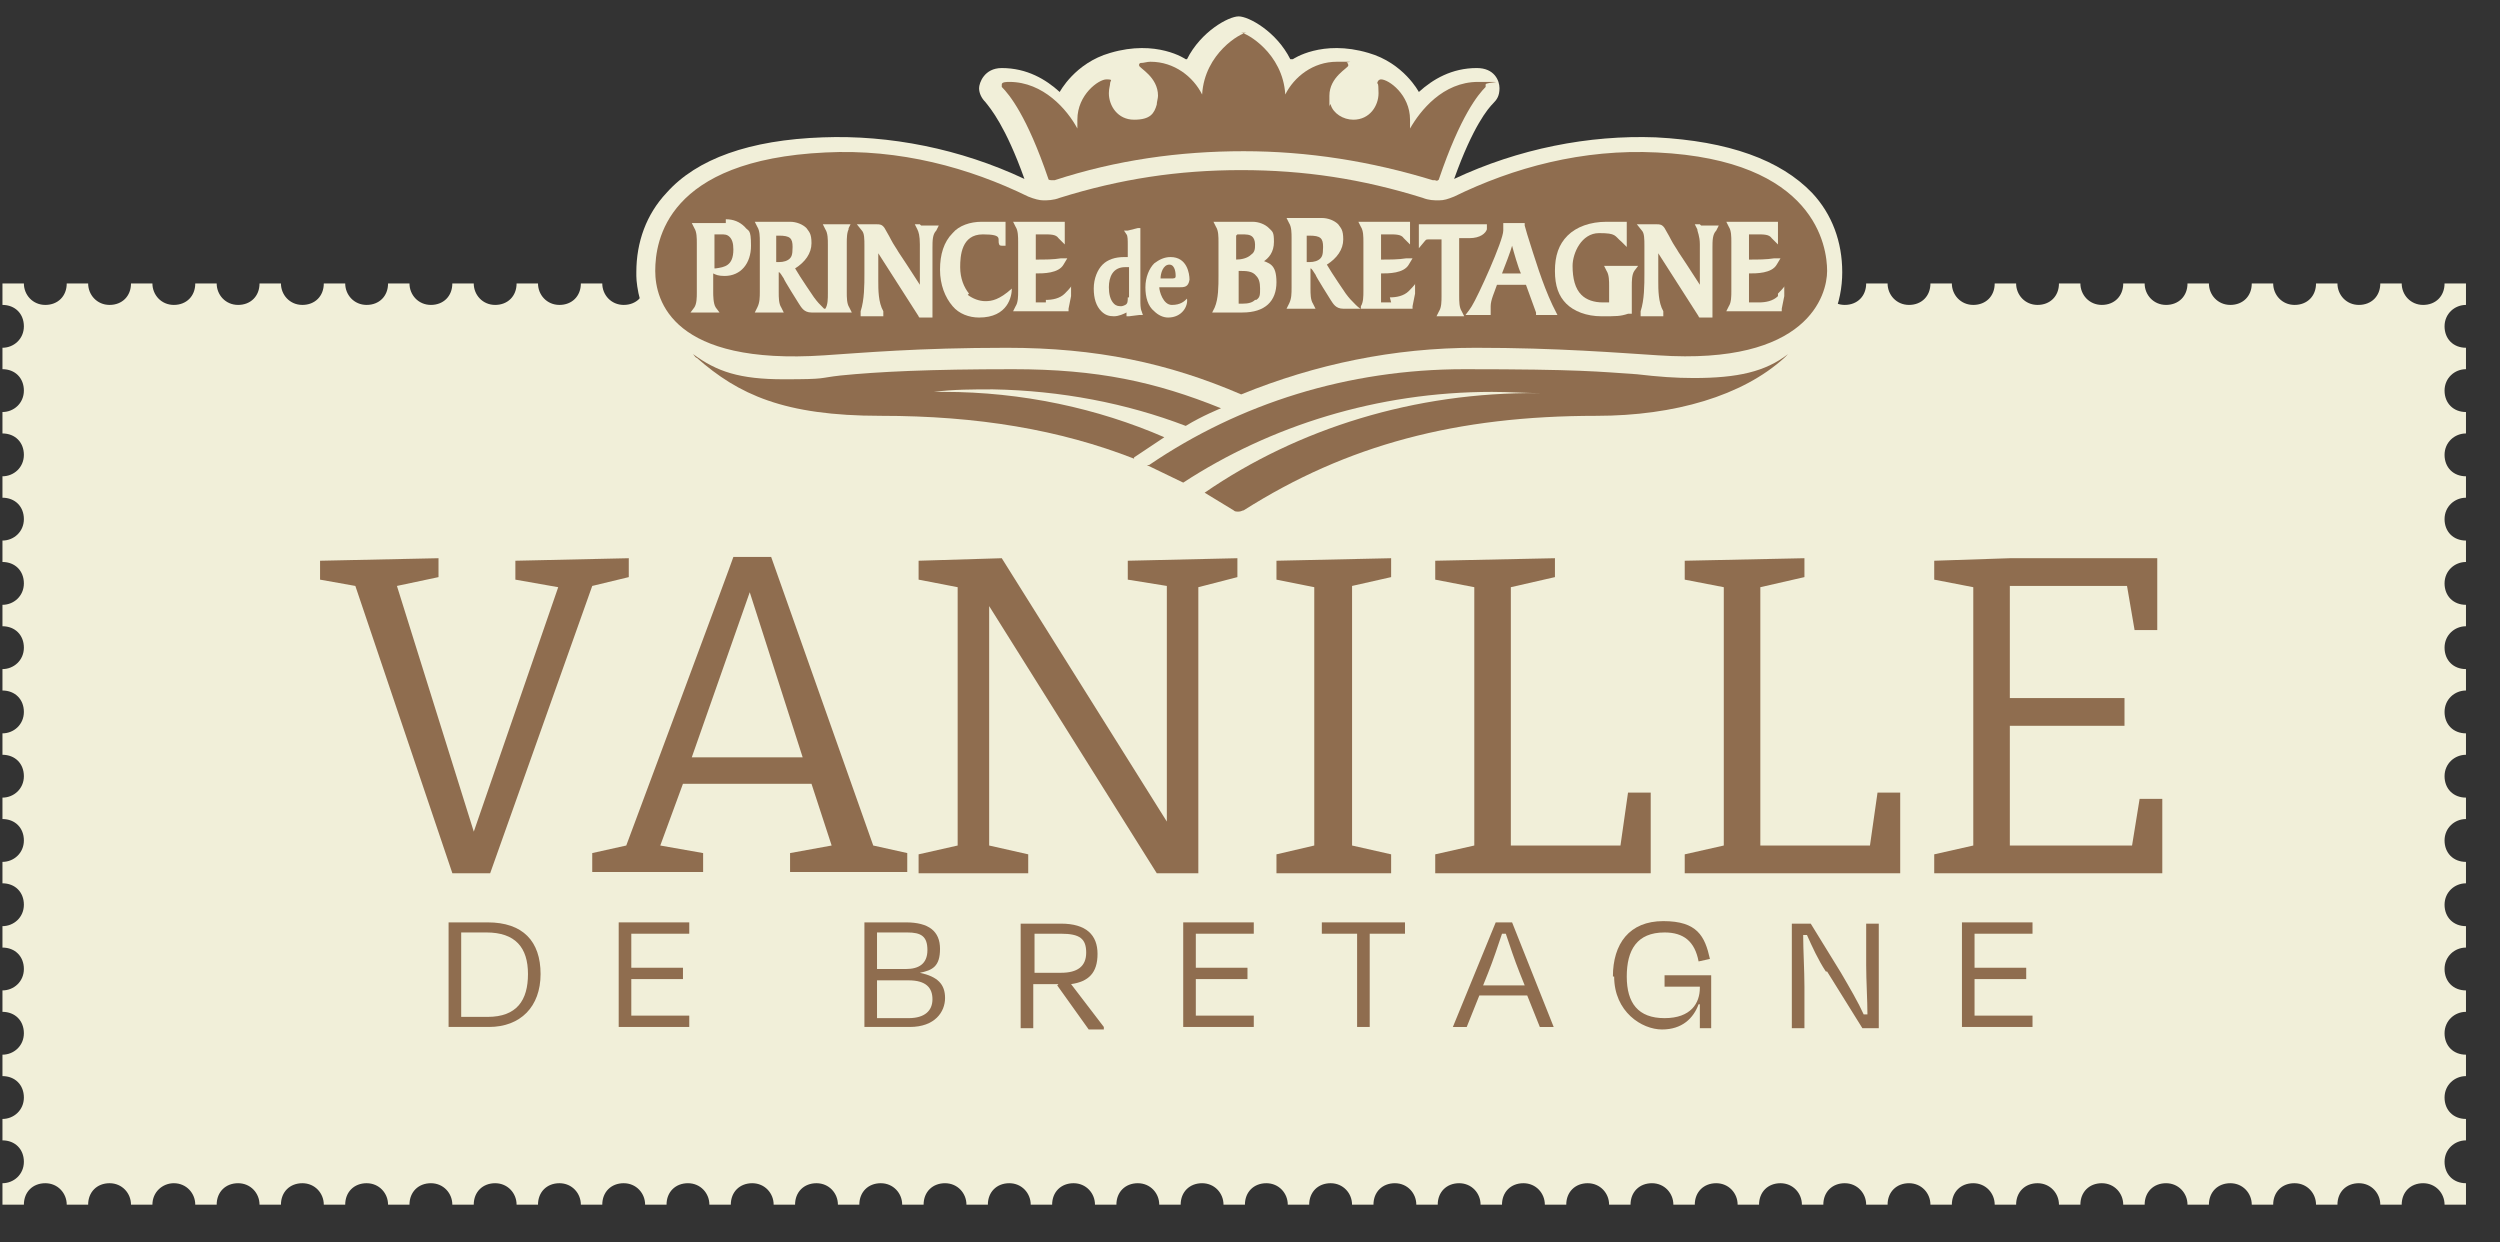<?xml version="1.0" encoding="UTF-8"?>
<svg id="Calque_1" xmlns="http://www.w3.org/2000/svg" version="1.1" viewBox="0 0 198.4 98.6">
  <rect x="0" y="0" width="198.4" height="98.6" fill="#333333" stroke="none"/>
  <!-- Generator: Adobe Illustrator 30.0.0, SVG Export Plug-In . SVG Version: 2.1.1 Build 123)  -->
  <defs>
    <style>
      .st0 {
        fill: #f1efd9;
      }

      .st1 {
        fill: #8f6d4f;
      }
    </style>
  </defs>
  <path class="st0" d="M195.7,95.6h-1.7c0-.9-.7-1.7-1.7-1.7s-1.7.7-1.7,1.7h-1.7c0-.9-.7-1.7-1.7-1.7s-1.7.7-1.7,1.7h-1.7c0-.9-.7-1.7-1.7-1.7s-1.7.7-1.7,1.7h-1.7c0-.9-.7-1.7-1.7-1.7s-1.7.7-1.7,1.7h-1.7c0-.9-.7-1.7-1.7-1.7s-1.7.7-1.7,1.7h-1.7c0-.9-.7-1.7-1.7-1.7s-1.7.7-1.7,1.7h-1.7c0-.9-.7-1.7-1.7-1.7s-1.7.7-1.7,1.7h-1.7c0-.9-.7-1.7-1.7-1.7s-1.7.7-1.7,1.7h-1.7c0-.9-.7-1.7-1.7-1.7s-1.7.7-1.7,1.7h-1.7c0-.9-.7-1.7-1.7-1.7s-1.7.7-1.7,1.7h-1.7c0-.9-.7-1.7-1.7-1.7s-1.7.7-1.7,1.7h-1.7c0-.9-.7-1.7-1.7-1.7s-1.7.7-1.7,1.7h-1.7c0-.9-.7-1.7-1.7-1.7s-1.7.7-1.7,1.7h-1.7c0-.9-.7-1.7-1.7-1.7s-1.7.7-1.7,1.7h-1.7c0-.9-.7-1.7-1.7-1.7s-1.7.7-1.7,1.7h-1.7c0-.9-.7-1.7-1.7-1.7s-1.7.7-1.7,1.7h-1.7c0-.9-.7-1.7-1.7-1.7s-1.7.7-1.7,1.7h-1.7c0-.9-.7-1.7-1.7-1.7s-1.7.7-1.7,1.7h-1.7c0-.9-.7-1.7-1.7-1.7s-1.7.7-1.7,1.7h-1.7c0-.9-.7-1.7-1.7-1.7s-1.7.7-1.7,1.7h-1.7c0-.9-.7-1.7-1.7-1.7s-1.7.7-1.7,1.7h-1.7c0-.9-.7-1.7-1.7-1.7s-1.7.7-1.7,1.7h-1.7c0-.9-.7-1.7-1.7-1.7s-1.7.7-1.7,1.7h-1.7c0-.9-.7-1.7-1.7-1.7s-1.7.7-1.7,1.7h-1.7c0-.9-.7-1.7-1.7-1.7s-1.7.7-1.7,1.7h-1.7c0-.9-.7-1.7-1.7-1.7s-1.7.7-1.7,1.7h-1.7c0-.9-.7-1.7-1.7-1.7s-1.7.7-1.7,1.7h-1.7c0-.9-.7-1.7-1.7-1.7s-1.7.7-1.7,1.7h-1.7c0-.9-.7-1.7-1.7-1.7s-1.7.7-1.7,1.7h-1.7c0-.9-.7-1.7-1.7-1.7s-1.7.7-1.7,1.7h-1.7c0-.9-.7-1.7-1.7-1.7s-1.7.7-1.7,1.7h-1.7c0-.9-.7-1.7-1.7-1.7s-1.7.7-1.7,1.7h-1.7c0-.9-.7-1.7-1.7-1.7s-1.7.7-1.7,1.7h-1.7c0-.9-.7-1.7-1.7-1.7s-1.7.7-1.7,1.7h-1.7c0-.9-.7-1.7-1.7-1.7s-1.7.7-1.7,1.7h-1.7c0-.9-.7-1.7-1.7-1.7-.9,0-1.7.7-1.7,1.7h-1.7c0-.9-.7-1.7-1.7-1.7s-1.7.7-1.7,1.7h-1.7c0-.9-.7-1.7-1.7-1.7s-1.7.7-1.7,1.7h-1.7s0-1.7,0-1.7c.9,0,1.7-.7,1.7-1.7s-.7-1.7-1.7-1.7v-1.7c.9,0,1.7-.7,1.7-1.7s-.7-1.7-1.7-1.7v-1.7c.9,0,1.7-.7,1.7-1.7s-.7-1.7-1.7-1.7v-1.7c.9,0,1.7-.7,1.7-1.7s-.7-1.7-1.7-1.7v-1.7c.9,0,1.7-.7,1.7-1.7s-.7-1.7-1.7-1.7v-1.7c.9,0,1.7-.7,1.7-1.7s-.7-1.7-1.7-1.7v-1.7c.9,0,1.7-.7,1.7-1.7s-.7-1.7-1.7-1.7v-1.7c.9,0,1.7-.7,1.7-1.7s-.7-1.7-1.7-1.7v-1.7c.9,0,1.7-.7,1.7-1.7s-.7-1.7-1.7-1.7v-1.7c.9,0,1.7-.7,1.7-1.7s-.7-1.7-1.7-1.7v-1.7c.9,0,1.7-.7,1.7-1.7s-.7-1.7-1.7-1.7v-1.7c.9,0,1.7-.7,1.7-1.7s-.7-1.7-1.7-1.7v-1.7c.9,0,1.7-.7,1.7-1.7s-.7-1.7-1.7-1.7v-1.7c.9,0,1.7-.7,1.7-1.7s-.7-1.7-1.7-1.7v-1.7h1.7c0,.9.7,1.7,1.7,1.7s1.7-.7,1.7-1.7h1.7c0,.9.7,1.7,1.7,1.7s1.7-.7,1.7-1.7h1.7c0,.9.7,1.7,1.7,1.7s1.7-.7,1.7-1.7h1.7c0,.9.7,1.7,1.7,1.7s1.7-.7,1.7-1.7h1.7c0,.9.7,1.7,1.7,1.7s1.7-.7,1.7-1.7h1.7c0,.9.7,1.7,1.7,1.7s1.7-.7,1.7-1.7h1.7c0,.9.7,1.7,1.7,1.7s1.7-.7,1.7-1.7h1.7c0,.9.7,1.7,1.7,1.7s1.7-.7,1.7-1.7h1.7c0,.9.7,1.7,1.7,1.7s1.7-.7,1.7-1.7h1.7c0,.9.7,1.7,1.7,1.7s1.7-.7,1.7-1.7h1.7c0,.9.7,1.7,1.7,1.7s1.7-.7,1.7-1.7h1.7c0,.9.7,1.7,1.7,1.7s1.7-.7,1.7-1.7h1.7c0,.9.7,1.7,1.7,1.7s1.7-.7,1.7-1.7h1.7c0,.9.7,1.7,1.7,1.7s1.7-.7,1.7-1.7h1.7c0,.9.7,1.7,1.7,1.7s1.7-.7,1.7-1.7h1.7c0,.9.7,1.7,1.7,1.7s1.7-.7,1.7-1.7h1.7c0,.9.7,1.7,1.7,1.7s1.7-.7,1.7-1.7h1.7c0,.9.7,1.7,1.7,1.7s1.7-.7,1.7-1.7h1.7c0,.9.7,1.7,1.7,1.7s1.7-.7,1.7-1.7h1.7c0,.9.7,1.7,1.7,1.7s1.7-.7,1.7-1.7h1.7c0,.9.7,1.7,1.7,1.7s1.7-.7,1.7-1.7h1.7c0,.9.7,1.7,1.7,1.7s1.7-.7,1.7-1.7h1.7c0,.9.7,1.7,1.7,1.7s1.7-.7,1.7-1.7h1.7c0,.9.7,1.7,1.7,1.7s1.7-.7,1.7-1.7h1.7c0,.9.7,1.7,1.7,1.7s1.7-.7,1.7-1.7h1.7c0,.9.7,1.7,1.7,1.7s1.7-.7,1.7-1.7h1.7c0,.9.7,1.7,1.7,1.7s1.7-.7,1.7-1.7h1.7c0,.9.7,1.7,1.7,1.7s1.7-.7,1.7-1.7h1.7c0,.9.7,1.7,1.7,1.7s1.7-.7,1.7-1.7h1.7c0,.9.7,1.7,1.7,1.7s1.7-.7,1.7-1.7h1.7c0,.9.7,1.7,1.7,1.7s1.7-.7,1.7-1.7h1.7c0,.9.7,1.7,1.7,1.7s1.7-.7,1.7-1.7h1.7c0,.9.7,1.7,1.7,1.7s1.7-.7,1.7-1.7h1.7c0,.9.7,1.7,1.7,1.7s1.7-.7,1.7-1.7h1.7c0,.9.7,1.7,1.7,1.7s1.7-.7,1.7-1.7h1.7c0,.9.7,1.7,1.7,1.7s1.7-.7,1.7-1.7h1.7c0,.9.7,1.7,1.7,1.7s1.7-.7,1.7-1.7h1.7c0,.9.7,1.7,1.7,1.7s1.7-.7,1.7-1.7h1.7v1.7c-.9,0-1.7.7-1.7,1.7s.7,1.7,1.7,1.7v1.7c-.9,0-1.7.7-1.7,1.7s.7,1.7,1.7,1.7v1.7c-.9,0-1.7.7-1.7,1.7s.7,1.7,1.7,1.7v1.7c-.9,0-1.7.7-1.7,1.7s.7,1.7,1.7,1.7v1.7c-.9,0-1.7.7-1.7,1.7s.7,1.7,1.7,1.7v1.7c-.9,0-1.7.7-1.7,1.7s.7,1.7,1.7,1.7v1.7c-.9,0-1.7.7-1.7,1.7s.7,1.7,1.7,1.7v1.7c-.9,0-1.7.7-1.7,1.7s.7,1.7,1.7,1.7v1.7c-.9,0-1.7.7-1.7,1.7s.7,1.7,1.7,1.7v1.7c-.9,0-1.7.7-1.7,1.7s.7,1.7,1.7,1.7v1.7c-.9,0-1.7.7-1.7,1.7s.7,1.7,1.7,1.7v1.7c-.9,0-1.7.7-1.7,1.7s.7,1.7,1.7,1.7v1.7c-.9,0-1.7.7-1.7,1.7s.7,1.7,1.7,1.7v1.7c-.9,0-1.7.7-1.7,1.7s.7,1.7,1.7,1.7v1.7Z"/>
  <g>
    <polygon class="st1" points="49.9 45.8 49.9 44.3 40.9 44.5 40.9 46 44.3 46.6 37.6 66 31.5 46.5 34.8 45.8 34.8 44.3 25.4 44.5 25.4 46 28.2 46.5 35.9 69.3 38.9 69.3 47 46.5 49.9 45.8"/>
    <path class="st1" d="M61.2,44.2h-3c0,.1-8.5,22.9-8.5,22.9l-2.7.6v1.5h8.8v-1.5l-3.4-.6,1.8-4.9h10.2l1.6,4.9-3.3.6v1.5h9.3v-1.5l-2.7-.6-8.1-22.9ZM59.5,47l4.2,13.1h-8.8l4.6-13.1Z"/>
    <polygon class="st1" points="89.5 46 92.6 46.5 92.6 65.2 79.5 44.3 72.9 44.5 72.9 46 76 46.6 76 67.1 72.9 67.8 72.9 69.3 81.6 69.3 81.6 67.8 78.5 67.1 78.5 48.1 91.8 69.3 95.1 69.3 95.1 46.6 98.2 45.8 98.2 44.3 89.5 44.5 89.5 46"/>
    <polygon class="st1" points="101.3 46 104.3 46.6 104.3 67.1 101.3 67.8 101.3 69.3 110.4 69.3 110.4 67.8 107.3 67.1 107.3 46.5 110.4 45.8 110.4 44.3 101.3 44.5 101.3 46"/>
    <polygon class="st1" points="128.6 67.1 119.9 67.1 119.9 46.6 123.4 45.8 123.4 44.3 113.9 44.5 113.9 46 117 46.6 117 67.1 113.9 67.8 113.9 69.3 131 69.3 131 62.9 129.2 62.9 128.6 67.1"/>
    <polygon class="st1" points="148.4 67.1 139.7 67.1 139.7 46.6 143.2 45.8 143.2 44.3 133.7 44.5 133.7 46 136.8 46.6 136.8 67.1 133.7 67.8 133.7 69.3 150.8 69.3 150.8 62.9 149 62.9 148.4 67.1"/>
    <polygon class="st1" points="169.8 63.4 169.2 67.1 159.5 67.1 159.5 57.6 168.6 57.6 168.6 55.4 159.5 55.4 159.5 46.5 168.8 46.5 169.4 50 171.2 50 171.2 44.3 159.5 44.3 153.5 44.5 153.5 46 156.6 46.6 156.6 67.1 153.5 67.8 153.5 69.3 171.6 69.3 171.6 63.4 169.8 63.4"/>
  </g>
  <g>
    <path class="st1" d="M35.6,73.2h3.1c2.8,0,4.2,1.5,4.2,4.1s-1.6,4.2-4.1,4.2h-3.2v-8.3ZM36.6,74.1v6.6h2.1c2.3,0,3.2-1.3,3.2-3.4s-1-3.3-3.3-3.3h-2Z"/>
    <path class="st1" d="M49.1,73.2h5.6v.9h-4.6v2.7h4.1v.9h-4.1v2.9h4.6v.9h-5.6v-8.3Z"/>
    <path class="st1" d="M68.6,73.2h3.3c1.8,0,2.7.7,2.7,2.1s-.6,1.7-1.6,1.9h0c1.4.3,2,.9,2,2s-.8,2.3-2.8,2.3h-3.6v-8.3ZM69.6,74v2.9h2.3c1,0,1.7-.4,1.7-1.5s-.5-1.4-1.6-1.4h-2.3ZM69.6,77.8v3h2.5c1.3,0,1.9-.6,1.9-1.5s-.5-1.5-1.9-1.5h-2.4Z"/>
    <path class="st1" d="M84,78.1h-2v3.5h-1v-8.3h3.2c2,0,2.9.9,2.9,2.4s-.7,2.2-2.1,2.4l2.6,3.4v.2h-1.2l-2.5-3.5ZM82.1,74.1v3.1h2.1c1.3,0,2-.5,2-1.6s-.5-1.5-2-1.5h-2.1Z"/>
    <path class="st1" d="M93.9,73.2h5.6v.9h-4.6v2.7h4.1v.9h-4.1v2.9h4.6v.9h-5.6v-8.3Z"/>
    <path class="st1" d="M104.9,73.2h6.6v.9h-2.8v7.4h-1v-7.4h-2.8v-.9Z"/>
    <path class="st1" d="M121.3,79h-3.9l-1,2.5h-1.1l3.4-8.3h1.3l3.3,8.3h-1.1l-1-2.5ZM117.7,78.2h3.3l-.4-1c-.4-1-.8-2.2-1.1-3.1h-.3c-.3.9-.7,2.1-1.1,3.1l-.4,1Z"/>
    <path class="st1" d="M128,77.5c0-2.6,1.3-4.4,4-4.4s3.3,1.2,3.7,3l-.9.2c-.3-1.6-1.2-2.3-2.7-2.3-2.2,0-3,1.4-3,3.5s.9,3.3,3,3.3,2.8-1.2,2.8-2.4h0s0-.1,0-.1h-2.8v-.9h3.7v4.2h-.9v-1.9h-.1c-.4,1.1-1.3,2-2.9,2s-3.8-1.4-3.8-4.2Z"/>
    <path class="st1" d="M144.9,77.1c-.6-.9-1.1-2-1.5-2.9h-.3c0,1.2.1,2.8.1,4.1v3.3h-1v-8.3h1.5l2.4,3.9c.7,1.2,1.4,2.4,1.8,3.3h.3c0-1.1-.1-2.7-.1-3.9v-3.3h1v8.3h-1.3l-2.8-4.5Z"/>
    <path class="st1" d="M155.7,73.2h5.6v.9h-4.6v2.7h4.1v.9h-4.1v2.9h4.6v.9h-5.6v-8.3Z"/>
  </g>
  <g>
    <path class="st0" d="M102.6,4.7h0s2.3-1.6,6-.5c2.8.8,4,3.1,4,3.1h0s0,0,0,0c1.1-1,2.6-1.9,4.6-1.9h0c1.4,0,1.8,1,1.8,1.6s-.2.9-.5,1.2c-.4.4-1.6,1.8-3.1,6,5.1-2.4,10.7-3.5,16-3.3,5.8.3,9.9,1.8,12.4,4.4,1.6,1.7,2.4,3.9,2.4,6.3s-.9,4.9-3.4,7.4h0c0,0,0,0,0,.1-.1.1-.2.2-.3.3-3.5,3.2-9.2,5-15.8,5-11,0-19.4,2.3-27.3,7.3-.3.2-.7.3-1.1.3s-.8-.1-1.1-.3c-.7-.4-1.4-.9-2.2-1.3-.6-.4-1.1-.6-1.6-.9l-3.4-1.6-.6-.2c-5.8-2.3-12-3.3-19.6-3.3s-11.8-1.7-15.5-5c0,0-.2-.2-.3-.2-.3-.2-.6-.6-1-1.1-.7-.9-1.3-1.9-1.7-2.9-.2-.4-.4-.9-.5-1.4-.2-.7-.3-1.5-.3-1.9,0,0,0-.2,0-.3,0-2.4.8-4.6,2.4-6.3,2.4-2.7,6.6-4.2,12.4-4.4,5.3-.2,10.9.9,16,3.3-1.5-4.2-2.7-5.6-3.1-6.1-.3-.3-.5-.7-.5-1.1s.4-1.6,1.8-1.6h0c2,0,3.5.9,4.6,1.9h0s1.2-2.3,4-3.1c3.7-1.1,6,.5,6,.5h.1c1.1-2.2,3.3-3.4,4.1-3.4s3,1.2,4.1,3.4h0Z"/>
    <path class="st1" d="M117.4,6.6h0Z"/>
    <path class="st1" d="M98.5,31.3c5.9-2.4,12.1-3.7,18.6-3.7s11.3.4,14.5.6c11.9.8,13.4-4.8,13.4-6.7s-.9-8.8-13.5-9.4c-5.9-.3-11.4,1.2-16.1,3.5-.5.2-.8.3-1.2.3s-.8,0-1.3-.2c-4.8-1.5-9.4-2.2-14.4-2.2s-9.6.7-14.4,2.2c-.5.2-1,.2-1.3.2s-.7-.1-1.2-.3c-4.7-2.3-10.2-3.8-16.1-3.5-12.6.6-13.5,7-13.5,9.4s1.4,7.5,13.4,6.7c3.1-.2,7.4-.6,14.5-.6s12.8,1.2,18.6,3.7Z"/>
    <path class="st0" d="M57.6,17.7c-.4,0-.8,0-1.1,0-.4,0-.7,0-1.1,0h-.5l.2.4c.2.3.2.8.2,1.2v3.9h0c0,.4,0,.9-.2,1.2l-.3.4h2.3l-.3-.4c-.2-.3-.2-1-.2-1.2v-1.5c.2.1.4.2.9.2,1.3,0,2.1-1,2.1-2.4s-.2-1.1-.5-1.5c-.4-.4-.9-.6-1.5-.6ZM56.7,21.3v-2.7h.5c.3,0,.5,0,.7.2.2.2.3.5.3,1,0,1.3-.7,1.4-1.4,1.5Z"/>
    <path class="st0" d="M67.3,18.2l.2-.4h-2.2l.2.4c.2.3.2.8.2,1.2v3.9c0,.4,0,.9-.2,1.2h0c0,0-.1,0-.1,0-.4-.4-.5-.5-.8-.9,0,0-1.1-1.6-1.5-2.3.8-.5,1.3-1.2,1.3-2s-.2-.9-.4-1.2c-.3-.3-.8-.5-1.3-.5s-.8,0-1.1,0c-.4,0-.8,0-1.2,0h-.5l.2.4c.2.3.2.8.2,1.2v3.9h0c0,.5,0,.9-.2,1.3l-.2.4h2.3l-.2-.4c-.2-.3-.2-.8-.2-1.2v-1.6c.1,0,.2.2.4.5h0c0,.1,1.2,2,1.2,2,.2.3.4.7,1,.7h3.2l-.2-.4c-.2-.3-.2-.8-.2-1.2v-3.9c0-.4,0-.9.2-1.2ZM62.7,20.5c-.2.2-.5.3-.9.3s-.1,0-.2,0v-1.9c0,0,0-.2,0-.2h.2c.9,0,1.1.2,1.1.9s-.1.8-.3,1Z"/>
    <path class="st0" d="M73,17.8h-.4l.2.4c.1.2.2.5.2,1.2v3.2c-.5-.8-1.7-2.6-1.7-2.6-.1-.2-.4-.6-.6-1-.2-.4-.4-.7-.5-.9-.2-.3-.4-.3-.6-.3h-1.6l.4.5c.2.2.2.7.2,1.2v2.2c0,.9,0,2.1-.3,3v.4c-.1,0,.3,0,.3,0h1.5v-.4c-.4-.7-.4-1.7-.4-2.4h0v-2.2l3.2,5h0c0,.1.1.1.1.1h1v-.3c0-.3,0-.6,0-1v-4.2c0-.6,0-1.1.3-1.4l.2-.4h-1.4Z"/>
    <path class="st0" d="M76.9,23.3c-.4-.5-.7-1.2-.7-2.1s.1-2.6,1.8-2.6,1.1.4,1.3.8h0c0,.1.2.1.2.1h.3v-.3s0-1.3,0-1.3v-.3s-.3,0-.3,0c-.3,0-.6,0-.8,0-.2,0-.5,0-.8,0-.9,0-1.8.3-2.3.9-.7.7-1,1.7-1,2.9,0,1.2.4,2.2,1,2.9.5.6,1.3.9,2.1.9,2.3,0,2.6-1.7,2.6-2.3-1,.9-1.6,1-2.1,1s-1-.2-1.4-.5Z"/>
    <path class="st0" d="M83,24h-.8v-2.3c.6,0,1.8,0,2.2-.7l.3-.5h-.5c-.6.1-1.3.1-2,.1v-2h.6c.6,0,1,0,1.2.3l.5.5v-.7s0-.8,0-.8v-.3h-4.1l.2.4c.2.3.2.8.2,1.2v3.9c0,.4,0,.9-.2,1.2l-.2.4h3.3c.3,0,.6,0,.8,0h.1s.2,0,.2,0v-.2s.2-1,.2-1v-.8c.1,0-.5.6-.5.6-.4.4-1,.5-1.5.5Z"/>
    <path class="st0" d="M90.5,23.8v-5.7h-.2s-.8.2-.8.2h-.3c0,0,.2.3.2.3.1.1.1.5.1.8v1c0,0-.2,0-.3,0-.7,0-1.3.2-1.7.6-.4.4-.7,1.1-.7,1.9s.2,1.4.6,1.8c.3.3.6.4,1,.4s.8-.2,1-.3h0c0,.1,0,.3,0,.3h.2s.8-.1.8-.1h.3s-.1-.3-.1-.3c-.1-.2-.1-.6-.1-.9ZM89.5,23.6c0,.3,0,.5-.2.6,0,0-.2.1-.3.1-.2,0-.4,0-.6-.2-.3-.3-.4-.8-.4-1.3,0-.8.3-1.6,1.3-1.6s.2,0,.3,0c0,0,0,.2,0,.4v2Z"/>
    <path class="st0" d="M92.9,20.4c-.5,0-.9.2-1.3.5-.4.4-.7,1.1-.7,1.9s.2,1.5.7,1.9c.3.3.7.5,1.1.5,1.1,0,1.6-.9,1.5-1.5-.2.2-.5.5-1.2.5s-1-1.1-1-1.4h1.5c.5,0,.8,0,.9-.6,0-.5-.2-1.8-1.5-1.8ZM93.3,21.9c0,.2-.1.2-.4.2h-.8c0-.4.2-1.1.7-1.1s.5.8.5.9Z"/>
    <path class="st0" d="M100.2,20.8c.5-.3.9-.8.9-1.6s-.1-.8-.4-1.1c-.3-.3-.8-.5-1.3-.5s-.9,0-1.3,0c-.4,0-.8,0-1.3,0h-.5l.2.4c.2.3.2.8.2,1.2v2.7c0,.8,0,1.8-.3,2.5l-.2.4h.4c.3,0,.7,0,1,0,.3,0,.7,0,1,0,1.8,0,2.7-.9,2.7-2.4s-.6-1.5-1.3-1.8ZM98.2,18.6c.1,0,.2,0,.3,0,.4,0,.7,0,.9.2.1.1.2.3.2.6s0,.6-.3.8c-.3.3-.8.4-1.2.4v-1.9ZM99.6,23.8c-.2.2-.5.3-1,.3s-.3,0-.3,0c0,0,0-.6,0-1.2v-1.4c.6,0,1.1,0,1.4.4.2.2.3.5.3,1s0,.7-.3.9Z"/>
    <path class="st0" d="M110.4,24h-.8v-2.3c.6,0,1.8,0,2.2-.7l.3-.5h-.5c-.6.1-1.3.1-2,.1v-2h.6c.6,0,1,0,1.2.3l.5.5v-.7s0-.8,0-.8v-.3h-4.1l.2.4c.2.3.2.8.2,1.2v3.9c0,.4,0,.9-.2,1.2v.2c-.1,0-.4-.3-.4-.3-.4-.4-.5-.5-.8-.9,0,0-1.1-1.6-1.5-2.3.8-.5,1.3-1.2,1.3-2s-.2-.9-.4-1.2c-.3-.3-.8-.5-1.3-.5s-.8,0-1.1,0c-.4,0-.8,0-1.2,0h-.5l.2.4c.2.3.2.8.2,1.2v3.9h0c0,.5,0,.9-.2,1.3l-.2.4h2.3l-.2-.4c-.2-.3-.2-.8-.2-1.2v-1.6c.1,0,.2.2.4.5h0c0,.1,1.2,2,1.2,2,.2.3.4.7,1,.7h4.4c.3,0,.6,0,.8,0h.1s.2,0,.2,0v-.2s.2-1,.2-1v-.8c.1,0-.5.6-.5.6-.4.4-1,.5-1.5.5ZM104.8,20.5c-.2.2-.5.3-.9.3s-.1,0-.2,0v-1.9c0,0,0-.2,0-.2h.2c.9,0,1.1.2,1.1.9s-.1.8-.3,1Z"/>
    <path class="st0" d="M115.8,23.4v-4.5h.8c.9,0,1.3-.4,1.4-.7v-.4c.1,0-.3,0-.3,0h-5.1v.3s0,.8,0,.8v.8s.5-.6.5-.6c.1-.1.1-.1.3-.1h1v4.5c0,.4,0,.9-.2,1.2l-.2.4h2.2l-.2-.4c-.2-.3-.2-.8-.2-1.2Z"/>
    <path class="st0" d="M123.2,24.2c-.8-1.7-1.4-3.7-2-5.6l-.2-.7v-.2h-1.7v.3s0,.3,0,.3c0,.8-2,5.2-2.5,6l-.2.3-.3.4h2v-.3c0-.1,0-.2,0-.4,0-.5.3-1.1.5-1.7h2.3l.8,2.2v.2h1.7l-.2-.4-.2-.4ZM119.2,21.7c.2-.5.7-1.8.8-2.2.1.4.5,1.8.7,2.2h-1.5Z"/>
    <path class="st0" d="M127.8,21.1h-.5l.2.4c.2.3.2.8.2,1.2v.5c0,.3,0,.6,0,.8-.2,0-.3,0-.5,0-.7,0-1.3-.2-1.7-.6-.5-.5-.7-1.3-.7-2.3s.7-2.6,2.1-2.6,1.2.2,1.8.7l.4.4v-2h-.2c-.1,0-.3,0-.4,0-.3,0-.7,0-1,0-1.3,0-2.4.4-3.1,1.1-.7.7-1,1.6-1,2.8s.3,2,.9,2.6c.6.6,1.6,1,2.8,1s1.5,0,2.1-.2h.3s0-.3,0-.3c0-.3,0-.6,0-.9v-1c0-.4,0-.9.2-1.2l.3-.4h-1.8Z"/>
    <path class="st0" d="M134.9,17.8h-.4l.2.4c0,.2.2.5.2,1.2v3.2c-.5-.8-1.7-2.6-1.7-2.6-.1-.2-.4-.6-.6-1-.2-.4-.4-.7-.5-.9-.2-.3-.4-.3-.6-.3h-1.6l.4.5c.2.2.2.7.2,1.2v2.2c0,.9,0,2.1-.3,3v.4c-.1,0,.3,0,.3,0h1.5v-.4c-.4-.7-.4-1.7-.4-2.4h0v-2.2l3.2,5h0c0,.1.1.1.1.1h1v-.3c0-.3,0-.6,0-1v-4.2c0-.6,0-1.1.3-1.4l.2-.4h-1.4Z"/>
    <path class="st0" d="M141.1,23.5c-.4.4-1,.5-1.5.5h-.8v-2.3c.6,0,1.8,0,2.2-.7l.3-.5h-.5c-.6.1-1.3.1-2,.1v-2h.6c.6,0,1,0,1.2.3l.5.5v-.7s0-.8,0-.8v-.3h-4.1l.2.4c.2.3.2.8.2,1.2v3.9c0,.4,0,.9-.2,1.2l-.2.4h3.3c.3,0,.6,0,.8,0h.1s.2,0,.2,0v-.2s.2-1,.2-1v-.8c.1,0-.5.6-.5.6Z"/>
    <path class="st1" d="M98.5,2.6c.4,0,3.3,1.6,3.5,4.9.7-1.4,2.2-2.6,4.1-2.6s.6,0,.8.1c0,0,.1,0,.1.2,0,.2-1.5.9-1.5,2.4s0,.5.1.7c.2.7,1,1.2,1.8,1.2,1.3,0,2-1.1,2-2.1s-.1-.7-.1-.8.1-.3.3-.3c.6,0,2.3,1.2,2.3,3.2s0,.5,0,.7c.8-1.4,2.6-3.7,5.4-3.7s.6,0,.6.2,0,.1,0,.2c-.6.6-2,2.3-3.7,7.3,0,.1-.2.2-.3.1,0,0-.1,0-.2,0-4.9-1.5-9.9-2.3-15-2.3s-10.1.7-15,2.3c0,0-.2,0-.2,0-.1,0-.3,0-.3-.1-1.7-5-3.1-6.7-3.7-7.3,0,0,0,0,0-.2,0-.2.4-.2.6-.2,2.7,0,4.6,2.2,5.4,3.7,0-.2,0-.5,0-.7,0-2,1.7-3.2,2.3-3.2s.3.1.3.3-.1.4-.1.8c0,1,.7,2.1,2,2.1s1.6-.5,1.8-1.2c0-.2.1-.5.1-.7,0-1.5-1.5-2.2-1.5-2.4s0-.1.1-.2c.3,0,.5-.1.8-.1,1.9,0,3.4,1.2,4.1,2.6.2-3.3,3.1-4.9,3.5-4.9Z"/>
    <path class="st1" d="M91.2,36.9c7.2-4.9,15.8-7.6,25-7.6s10.7.2,13.7.4c1.7.2,3.1.3,4.5.3,3.5,0,5.7-.5,7.5-1.9,0,0-.2.2-.3.3-3.3,3-8.7,4.6-14.9,4.6-11.1,0-19.8,2.3-28,7.5-.1,0-.2.1-.4.1s-.3,0-.4-.1c-.8-.5-1.5-.9-2.3-1.4,7.4-5.1,16.7-8,26.5-7.9.1,0,.2,0,.3,0-1.3,0-2.6-.1-4-.1-9.1,0-17.6,2.7-24.5,7.2l-2.9-1.4Z"/>
    <path class="st1" d="M90,36.4c-5.9-2.3-12.4-3.4-20.1-3.4s-11.3-1.7-14.6-4.6c-.1,0-.2-.2-.3-.3,1.9,1.4,3.7,2,7.2,2s2.7-.1,4.5-.3c3-.3,7-.5,13.7-.5s11.3,1,16.5,3.1c0,0-1.5.6-2.8,1.4-4.7-1.8-9.9-2.8-15.3-2.9-1.6,0-3.1,0-4.7.2.2,0,.5,0,.8,0,6.2,0,12.2,1.3,17.5,3.6l-2.4,1.6Z"/>
  </g>
</svg>